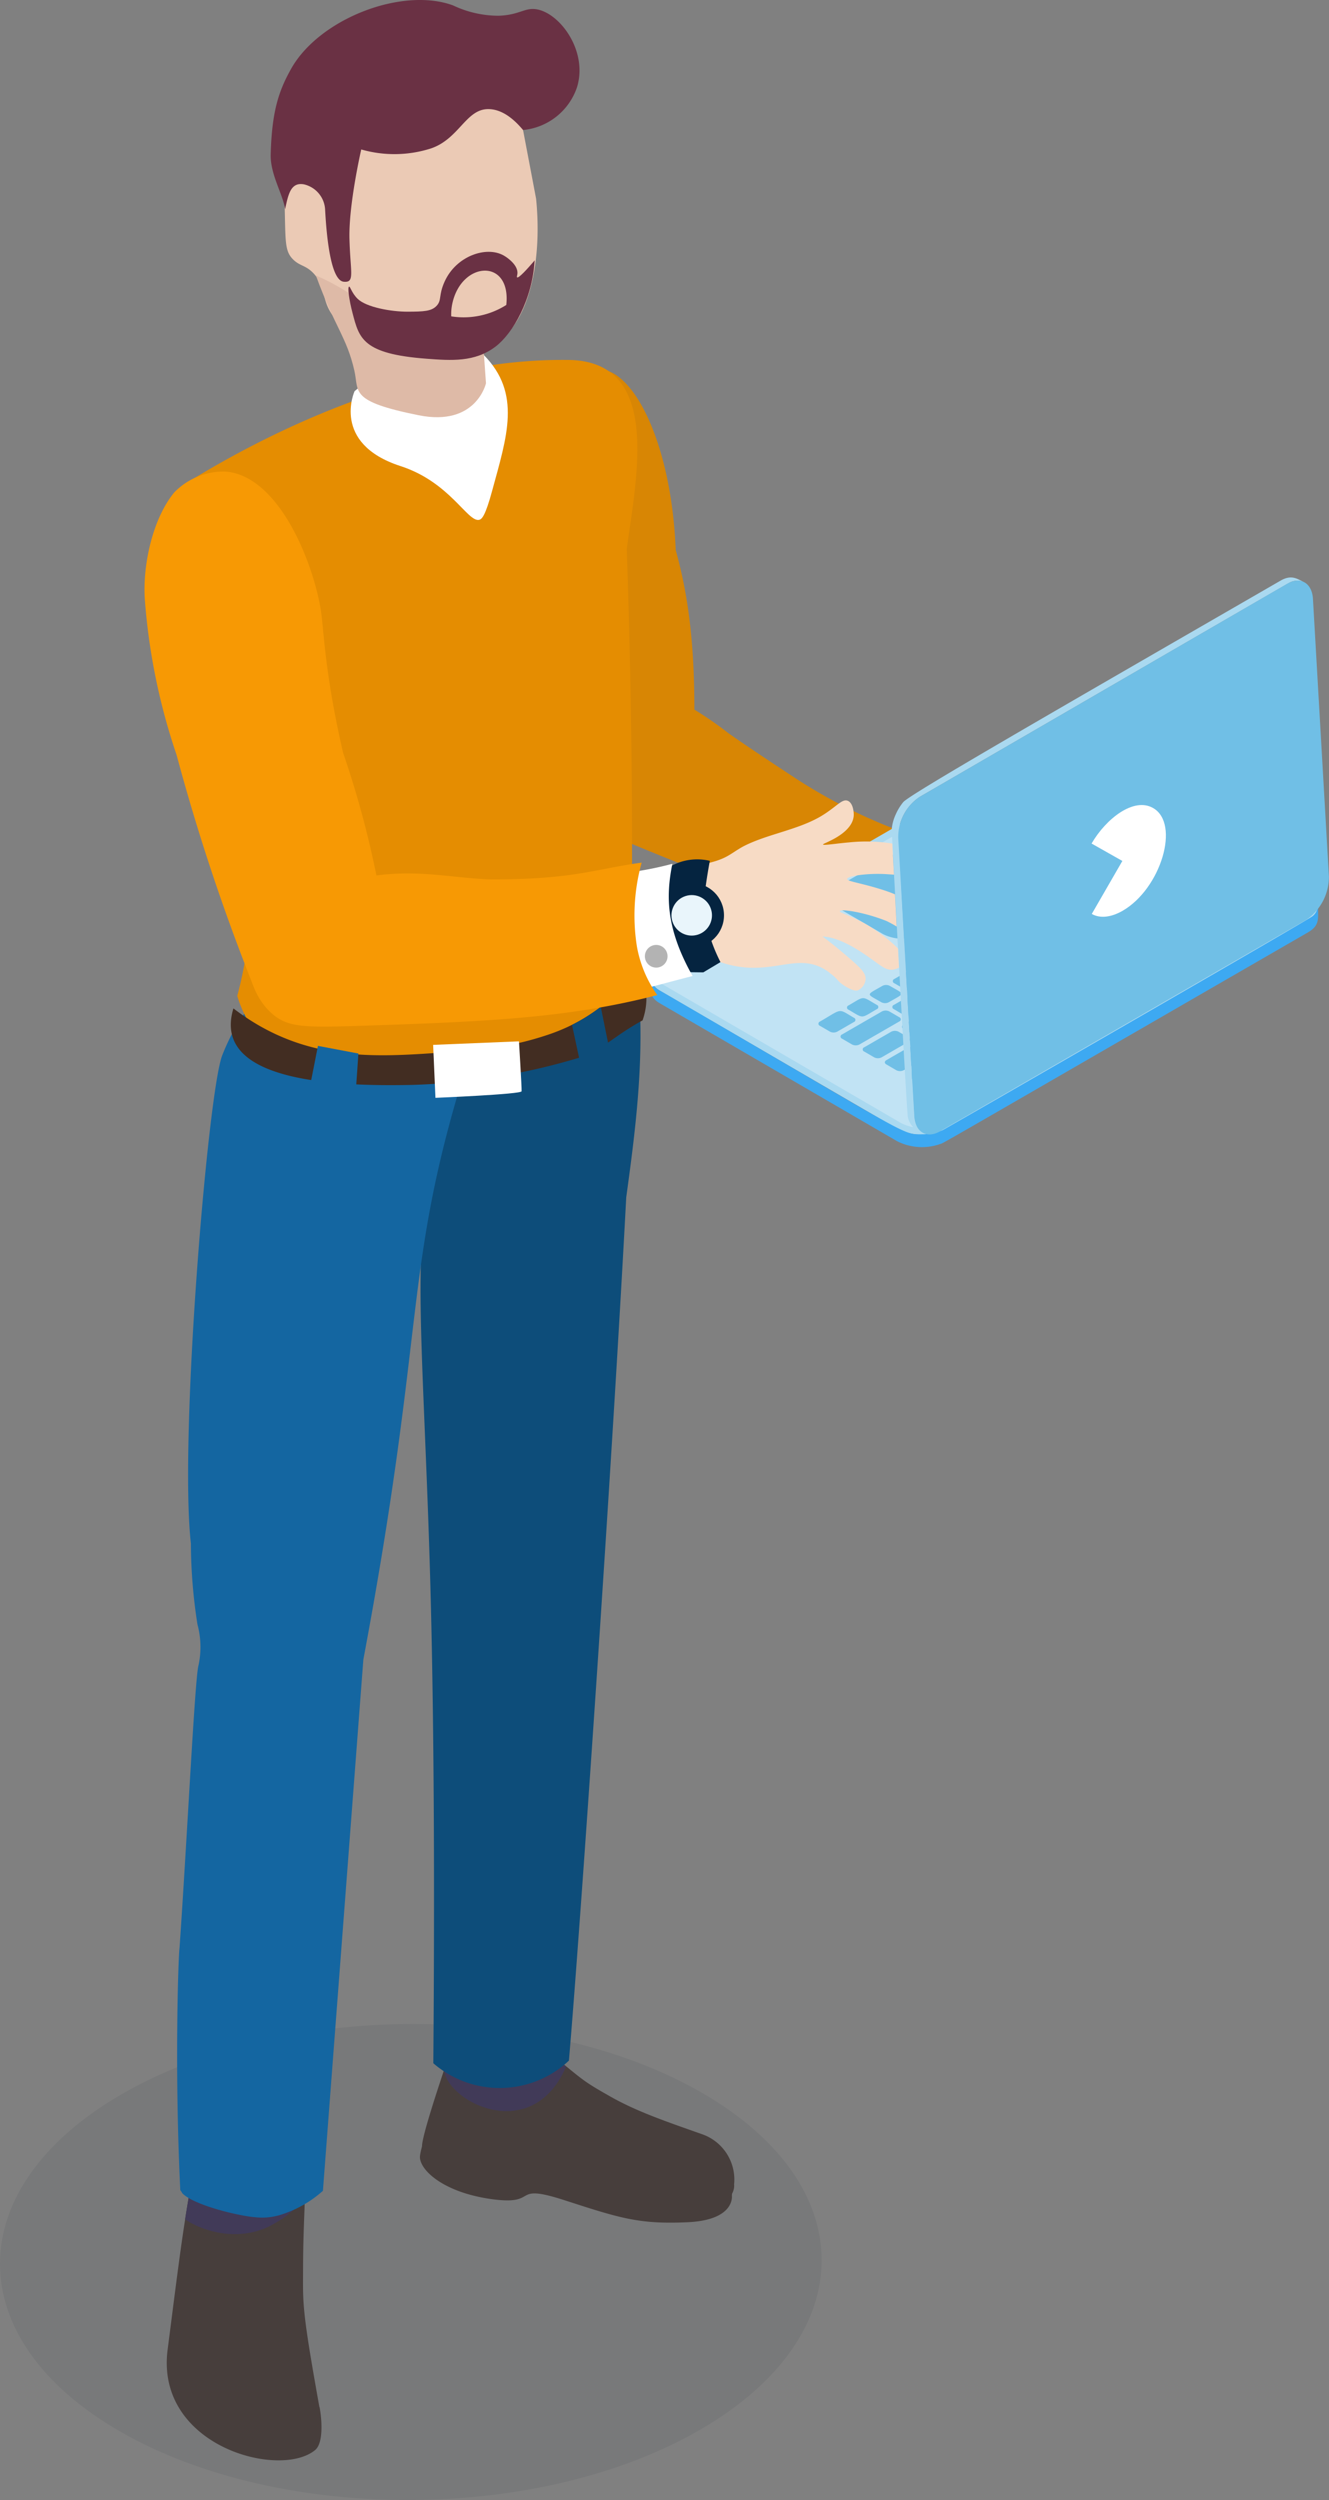 <svg xmlns="http://www.w3.org/2000/svg" xmlns:xlink="http://www.w3.org/1999/xlink" width="202.565" height="380.987" viewBox="0 0 202.565 380.987">
  <rect x="0" y="0" width="202.565" height="380.987" fill="#808080" stroke="none"/>
  <defs>
    <linearGradient id="linear-gradient" x1="-23.14" y1="70.482" x2="-23.714" y2="70.678" gradientUnits="objectBoundingBox">
      <stop offset="0" stop-color="#ed7d88"/>
      <stop offset="1" stop-color="#ffcfcd"/>
    </linearGradient>
  </defs>
  <g id="グループ_46570" data-name="グループ 46570" transform="translate(21.44 -0.266)">
    <g id="グループ_46593" data-name="グループ 46593" transform="translate(55.51 55.707)">
      <g id="グループ_46433" data-name="グループ 46433" transform="translate(55.355 69.624)">
        <path id="パス_140004" data-name="パス 140004" d="M2300.4-280.845c.594.086,1.1.158,1.523.2C2301.5-280.718,2301.008-280.778,2300.4-280.845Z" transform="translate(-2297.62 296.258)" fill="#ffcfcd"/>
        <path id="パス_140005" data-name="パス 140005" d="M2305.3-286.832l-.108-.78c-5.934,4.507-2.11,7.851-6.47,8.108-.487-3.106.91-5.875,1.642-8.708a3.912,3.912,0,0,1,.905-1.74l5.275,1.574c-.2,1.023-.921,4.718-1.567,7.949A14,14,0,0,1,2305.3-286.832Z" transform="translate(-2298.625 291.098)" fill="#ffcfcd"/>
        <g id="グループ_46432" data-name="グループ 46432" transform="translate(4.56)">
          <path id="パス_140006" data-name="パス 140006" d="M2329.565-268.667a5.1,5.1,0,0,1-2.4.067,23.694,23.694,0,0,1-4.4-.843,16.319,16.319,0,0,1-5.286-3.354,7.911,7.911,0,0,0,3.759,3.811c2.774,1.463,5.463,1.014,5.553,1.747.053.44-.9.96-1.631,1.233-2.5.937-4.944-.042-8.392-1.482a33.669,33.669,0,0,1-10.108-6.443c-3.177-.832-7.071-14.448-4.005-14.229,5.195.37,3.917-1.479,8.094-2.192,7.033-1.2,7,1.159,10.359,1.889,2.446.531,3.9-.061,4.334.779.487.9-.586,2.718-1.676,3.21-2.12,1.053-5.817-1.625-5.992-1.468-.172.288,5.077,4.335,10.17,5.368a24.8,24.8,0,0,0,4.422.481c1.941,0,2.981-.305,3.521.373a1.535,1.535,0,0,1,.151,1.573,4.4,4.4,0,0,1-3.185,1.145c-4.154,0-4.026.3-6.015.031a22.184,22.184,0,0,1-5.917-1.645c2.8,2.126,5.521,3.185,12.308,2.986.968-.028,2.4-.108,2.76.6a1.37,1.37,0,0,1-.154,1.162c-.548.894-1.849.984-3.484,1.072-3.57.191-5.356.288-5.783.224-4.057-.611-6.571-2.918-6.7-2.712-.114.18,1.5,2.069,4.152,3.116,3.945,1.556,7.591.226,7.9,1.241C2332.053-270.467,2331.259-269.144,2329.565-268.667Z" transform="translate(-2301.536 290.684)" fill="#ffcfcd"/>
          <g id="グループ_46431" data-name="グループ 46431" transform="translate(7.832 4.743)">
            <path id="パス_140007" data-name="パス 140007" d="M2313.147-280.633a4.9,4.9,0,0,0-1.836-2.016c2.621-.677,3.351-.763,4.659-1.7a4.927,4.927,0,0,1,2.112-.88c-2.032-1.228-3.213-2.3-3.141-2.422,0,0-4.227,3.677-7.3,3.8-.133.006-1.1.124-1.106.334-.012.259,1.458.229,2.823,1.023a6.285,6.285,0,0,1,2.44,7.463c-.073.215-.114.287-.058.207C2311.944-275.108,2314.2-278.442,2313.147-280.633Z" transform="translate(-2306.536 287.656)" fill="#f5a1a6"/>
          </g>
        </g>
        <path id="パス_140008" data-name="パス 140008" d="M2313.456-271.414c-.022.034-.08.045-.171.036l-.028.006c-1.476-.235-8.582-4.374-8.63-4.6a28.727,28.727,0,0,0-4.43-.685,8.414,8.414,0,0,1-1.507-3.692,2.944,2.944,0,0,0,2.008-.757c.632-.672.53-1.422.827-2.528a9.5,9.5,0,0,1,3.634-4.823l.108.78a14,14,0,0,0-.322,6.4c.6,3.232,1.9,3.995,3.78,5.553C2311.963-272.968,2313.573-271.558,2313.456-271.414Z" transform="translate(-2298.589 291.944)" fill="url(#linear-gradient)"/>
      </g>
      <path id="パス_140009" data-name="パス 140009" d="M2320.821-256.15c-.175,1.046.29,1.919.959,5.5.044.288.581,3.548.581,3.548-23.641-7.944-42.735-16.071-43.025-16.3-.815-1.076-.592-8.007-2.25-13.706-1.1-3.868-1.25-3.636-3.082-9.247-10.275-30.836-16.864-51.211-2.123-48.531a28.086,28.086,0,0,1,6.775.727c5.088,1.4,10.09,12.444,10.671,27.391,1.693,6.158,2.849,13.106,2.849,24.339a53.538,53.538,0,0,1,5.088,3.518s2.007,1.483,10.555,7.095a81.6,81.6,0,0,0,17.855,8.666A11.018,11.018,0,0,0,2320.821-256.15Z" transform="translate(-2263.289 335.129)" fill="#d88604"/>
    </g>
    <g id="グループ_46592" data-name="グループ 46592" transform="translate(-21.44 0.266)">
      <g id="グループ_46591" data-name="グループ 46591" transform="translate(0 0.001)">
        <g id="グループ_46589" data-name="グループ 46589" transform="translate(0 0)">
          <g id="グループ_46573" data-name="グループ 46573" transform="translate(0 308.444)">
            <path id="パス_140158" data-name="パス 140158" d="M1547.019,987.689c-24.48,14.258-24.529,37.221-.1,51.294s64.076,13.921,88.557-.337,24.517-37.221.087-51.294S1571.494,973.434,1547.019,987.689Z" transform="translate(-1528.628 -976.897)" fill="#212a3d" opacity="0.08"/>
          </g>
          <g id="グループ_46588" data-name="グループ 46588" transform="translate(9.149)">
            <g id="グループ_46574" data-name="グループ 46574" transform="translate(16.264 330.929)">
              <path id="パス_140159" data-name="パス 140159" d="M1596.93,1032.807c1.327-1.1,1-4.863.666-6.567l-.023,0c-2.724-15.177-2.5-15.663-2.485-21.306.025-10.156.9-13.126-.711-14.113-1.729-1.061-3.719,1.753-8.3,1.879a13.7,13.7,0,0,1-7.7-2.33c-1.6,8.358-2.346,14.832-3.94,27.184C1572.583,1032.247,1591.559,1037.273,1596.93,1032.807Z" transform="translate(-1574.306 -990.369)" fill="#473e3c"/>
              <path id="パス_140160" data-name="パス 140160" d="M1575.832,997.659c3.041,2.034,8.8,3.563,13.74.559a15.987,15.987,0,0,0,4.5-3.717c.028-2.165-.145-3.181-.965-3.682-1.729-1.061-3.719,1.753-8.3,1.879a13.7,13.7,0,0,1-7.7-2.33C1576.748,992.2,1576.3,994.656,1575.832,997.659Z" transform="translate(-1573.034 -990.369)" fill="#413a58"/>
            </g>
            <g id="グループ_46575" data-name="グループ 46575" transform="translate(54.856 307.902)">
              <path id="パス_140161" data-name="パス 140161" d="M1584.359,1002.9s.659-5.8-4.889-7.7c-9.948-3.406-14.7-4.907-23.038-12.208a18.322,18.322,0,0,1-9.777,3.692c-5.454.184-3.223-9.548-3.223-9.548s-6.714,17.849-6.621,19.932,3.8,5.414,11.087,6.375,2.585-2.57,11.055.179,11.362,3.65,18.651,3.321S1584.359,1002.9,1584.359,1002.9Z" transform="translate(-1536.81 -976.192)" fill="#473e3c"/>
              <path id="パス_140162" data-name="パス 140162" d="M1536.6,995.763c.1,2,3.842,5.336,11.067,6.34,7.405.915,2.664-2.6,11.124.167s11.416,3.625,18.632,3.266c7.354-.31,6.741-3.985,6.741-3.985a7.315,7.315,0,0,0-4.9-7.647c-5.548-1.966-10.1-3.493-14.288-5.922-4.166-2.352-4-2.518-8.8-6.354a18.343,18.343,0,0,1-9.7,3.775c-5.492.165-3.907-8.832-3.907-8.832C1541.815,978.632,1536.515,993.781,1536.6,995.763Z" transform="translate(-1536.277 -976.572)" fill="#473e3c"/>
              <path id="パス_140163" data-name="パス 140163" d="M1551.968,984.169c.751,5.029,13.507,11.284,18.611-.556-1.415-1.22-2.372-1.984-2.372-1.984a18.343,18.343,0,0,1-9.695,3.775c-5.493.165-3.907-8.832-3.907-8.832S1553.306,980.075,1551.968,984.169Z" transform="translate(-1548.303 -976.572)" fill="#413a58"/>
            </g>
            <g id="グループ_46579" data-name="グループ 46579" transform="translate(17.851 146.293)">
              <g id="グループ_46578" data-name="グループ 46578">
                <g id="グループ_46576" data-name="グループ 46576" transform="translate(34.531)">
                  <path id="パス_140164" data-name="パス 140164" d="M1546.393,916.158c1.859,6.1,1.354,6.447,1.347,13.484-.012,10.655.945,25.258,1.5,45.446.723,26.315.574,56.661.449,72.783a15.435,15.435,0,0,0,20.668-.4c1.69-19.672,6.5-89.341,8.735-131.556,1.275-9.248,2.4-18.15,2.131-27.4-.073-1.844-.22-5.848-1.075-7.764v-.013c-.174-.38-.479-.888-.89-.976-.013-.012-.013-.012-.04-.012-.7-.112-1.188.908-2.28,2.552a22.356,22.356,0,0,1-2.792,3.57.1.1,0,0,1-.052.052c-4.073,4.682-11.224,6.653-19.976,12.165v.013c-3.506,2.195-6.95,5.074-8.382,8.969C1544.571,910.265,1545.428,913,1546.393,916.158Z" transform="translate(-1545.173 -879.74)" fill="#0d4d7a"/>
                </g>
                <g id="グループ_46577" data-name="グループ 46577" transform="translate(0 7.442)">
                  <path id="パス_140165" data-name="パス 140165" d="M1561.463,1064.232c.387.452.1.32.571.711,1.652,1.36,5.86,2.513,7.964,2.944,3.472.749,4.927.594,6.539.167a17.553,17.553,0,0,0,6.667-3.725q3.082-40.481,6.162-80.96c9.813-52.3,5.891-59.135,15.85-90.975-5.414.008-30.8.174-31.962-5.014-.187-.806-.265-2.969-1.072-3.174-.317-.075-.831.447-1.831,1.989v.013a34.515,34.515,0,0,0-2.469,5.018c-2.165,5.2-6.624,58.5-4.8,74.456a80.59,80.59,0,0,0,1,12.342,13.192,13.192,0,0,1,.144,6.292c-.536,1.948-1.751,26.859-2.879,43.009C1561.155,1028.649,1560.576,1046.243,1561.463,1064.232Z" transform="translate(-1560.984 -884.199)" fill="#1466a1"/>
                </g>
              </g>
            </g>
            <g id="グループ_46580" data-name="グループ 46580" transform="translate(21.956 53.633)">
              <path id="パス_140166" data-name="パス 140166" d="M1548.926,879.234l.676,3.712a31.52,31.52,0,0,1,.412,3.867c1.484,13.342,4.131,21.581.5,35.052a19.128,19.128,0,0,0,3.026,5.983c5.3,2.562,15.169,5.7,23.988,5.848,12.452.25,17.75-2.208,24.948-5.439,3-1.347,5.264-2.655,7.113-5.2,3.046-4.189,1.278-12.5,1.06-13.484q.205-27.9-.768-55.8c1.554-11.409,5.317-28.878-9.2-28.823-21.339-.185-42.765,9.607-56.339,17.795C1533.118,849.517,1549.56,866.136,1548.926,879.234Z" transform="translate(-1545.456 -823.735)" fill="#e58d01"/>
              <path id="パス_140167" data-name="パス 140167" d="M1577.565,824.67c5.811,5.881,3.528,12.452,1.292,20.693-1.048,3.859-1.566,4.349-1.986,4.443-1.766.391-4.435-5.746-11.98-8.191-10.63-3.445-7.008-11.414-7.008-11.414C1563.355,825.488,1570.292,823.178,1577.565,824.67Z" transform="translate(-1534.945 -824.22)" fill="#fff"/>
            </g>
            <g id="グループ_46581" data-name="グループ 46581" transform="translate(26.029 148.712)">
              <path id="パス_140168" data-name="パス 140168" d="M1572.309,897.808a98.113,98.113,0,0,0,25.405-4.139c3.785-1.3,5.055-3.146,9.677-5.694a10.129,10.129,0,0,0,.581-3.867,6.37,6.37,0,0,0-1.347-2.919c-3.166,2.492-6.426,6.452-13.238,8.835-6.158,2.133-10.935,2.457-16.69,2.861-10.291.709-20.977,1.455-31.665-6.733C1541.641,897.351,1560.6,898.057,1572.309,897.808Z" transform="translate(-1544.632 -881.189)" fill="#422d22"/>
              <path id="パス_140169" data-name="パス 140169" d="M1569.116,887.169s.441,7.151.4,7.61-13.13,1-13.13,1l-.352-8.071Z" transform="translate(-1525.193 -877.189)" fill="#fff"/>
              <path id="パス_140170" data-name="パス 140170" d="M1578.356,888.748s-.371,5.533-.416,5.993-7.006-.774-7.006-.774l1.257-6.382Z" transform="translate(-1558.908 -876.91)" fill="#1466a1"/>
              <path id="パス_140171" data-name="パス 140171" d="M1547.9,886.77c1.225,5.684.985,4.57,1.267,5.895l4.626-1.238c-.522-2.525-.212-1.008-1.51-7.407A27.886,27.886,0,0,1,1547.9,886.77Z" transform="translate(-1495.892 -879.295)" fill="#0d4d7a"/>
            </g>
            <g id="グループ_46584" data-name="グループ 46584" transform="translate(32.108)">
              <path id="パス_140172" data-name="パス 140172" d="M1554.8,809.886c-.566,3.042.052,3.774.287,12.455.153,5.688-.01,7.153,1.267,8.445,1.1,1.115,2.056.866,3.321,2.348,1.432,1.676,1.185,3.134,2.011,4.964,1.056,2.34,3.028,3.426,5.735,4.918,5.951,3.281,13.225,3.536,16.287,2.707a13.307,13.307,0,0,0,5.883-4.272c2.979-3.617,4.711-10.98,3.829-19.886q-1.6-8.439-3.208-16.877c-.4-3.97-2.959-7.031-6.541-8.911-8.891-4.661-20.216-2-23.664,1.717-1.447,1.559-4.429,5.718-4.837,7.846C1554.942,806.528,1555.318,807.1,1554.8,809.886Z" transform="translate(-1552.964 -791.276)" fill="#ebcab5"/>
              <path id="パス_140173" data-name="パス 140173" d="M1584.674,826.225l.529,7.443s-1.482,6.636-10.251,4.874c-10.61-2.131-9.084-3.552-9.809-6.789-1.138-5.079-3.066-6.773-5.863-14.517,6.637,2.884,9.536,6.434,11.3,7.756C1572.835,826.677,1576.872,828.074,1584.674,826.225Z" transform="translate(-1552.386 -775.259)" fill="#debaa7"/>
              <path id="パス_140174" data-name="パス 140174" d="M1550.737,815.636c-.078,3.019,1.874,6.073,2.2,8.333.482-2.333.881-4.161,2.885-3.787a4.172,4.172,0,0,1,3.206,3.772c.167,3.164.714,10.862,2.842,11.065,1.748.167,1-1.357.87-6.618-.115-5.257,1.8-13.54,1.8-13.54a18.324,18.324,0,0,0,10.586-.144c4.291-1.437,5.334-5.925,8.675-6.005,2.292-.053,4.193,1.737,5.4,3.186a9.641,9.641,0,0,0,8.226-6.524c1.657-5.4-2.44-11.1-6.007-11.845-1.927-.4-2.679.854-5.968.955a16.254,16.254,0,0,1-6.92-1.576c-7.747-2.852-20.386,2.011-24.684,9.665C1552.007,805.869,1550.912,808.94,1550.737,815.636Z" transform="translate(-1550.735 -792.085)" fill="#6a3144"/>
              <g id="グループ_46583" data-name="グループ 46583" transform="translate(11.842 38.371)">
                <g id="グループ_46582" data-name="グループ 46582">
                  <path id="パス_140175" data-name="パス 140175" d="M1583.231,816.383c-1.143,1.339-2.443,2.765-2.68,2.587-.087-.065.033-.309.053-.6.082-1.2-1.36-2.318-2.11-2.739-2.644-1.482-7.233.08-8.992,3.989-.955,2.12-.407,2.787-1.193,3.66s-2.009.913-4.429.923c-2.5.01-6.312-.663-7.641-1.966-.916-.9-1.116-1.911-1.3-1.851-.267.085.031,2.123.526,4.01,1.01,3.862,1.519,6.237,11.271,6.975,3.755.284,7.367.556,10.531-1.848C1579.918,827.5,1582.876,822.355,1583.231,816.383Z" transform="translate(-1554.834 -815.076)" fill="#6a3144"/>
                </g>
                <path id="パス_140176" data-name="パス 140176" d="M1565.79,822.028c.779-7.131-6.779-6.726-8.21-.277a7.831,7.831,0,0,0-.18,2.014A12.16,12.16,0,0,0,1565.79,822.028Z" transform="translate(-1541.722 -813.924)" fill="#ebcab5"/>
              </g>
            </g>
          </g>
        </g>
      </g>
    </g>
    <g id="グループ_46594" data-name="グループ 46594" transform="translate(2.583 71.112)">
      <g id="グループ_46533" data-name="グループ 46533" transform="translate(75.044 17.156)">
        <g id="グループ_46529" data-name="グループ 46529" transform="translate(0 26.008)">
          <g id="グループ_46457" data-name="グループ 46457">
            <g id="グループ_46456" data-name="グループ 46456" transform="translate(0.04)">
              <path id="パス_140023" data-name="パス 140023" d="M2376.022-271.739l-.009.02a2.606,2.606,0,0,1-.7.971c-.492.45-55.61,32.238-55.961,32.411l0,0a8.332,8.332,0,0,1-7.31-.108c-.466-.269-1.123-.653-1.941-1.128h0c-4.682-2.723-29.571-17.191-34.191-19.879-1.815-1.051-2.107-2.748-.473-4.017l0,0c.324-.248,55.6-32.147,55.878-32.283a8.316,8.316,0,0,1,7.148.186c5.59,3.246,35.589,20.68,36.14,21C2375.693-273.935,2376.475-272.868,2376.022-271.739Z" transform="translate(-2274.361 296.465)" fill="#aad9f0"/>
              <path id="パス_140024" data-name="パス 140024" d="M2318.5-239.656c.4-.219,53.512-30.823,55.772-32.294.818-.782.406-1.518-.575-2.08-.589-.343-30.679-17.83-36.145-21a7.282,7.282,0,0,0-6.138-.161c-1.035.587-52.981,30.549-55.693,32.17l-.215.23h-.062c-.791.793-.351,1.5.606,2.055,4.8,2.79,31.234,18.159,36.133,21.009a6.619,6.619,0,0,0,3.218.757A6.909,6.909,0,0,0,2318.5-239.656Z" transform="translate(-2273.979 296.846)" fill="#c1e3f4"/>
            </g>
            <path id="パス_140025" data-name="パス 140025" d="M2274.347-270.4a2.785,2.785,0,0,0,1.474,2.195c38.6,22.428,36.895,21.92,39.921,21.92a8.052,8.052,0,0,0,3.219-.63c.3-.13,55.77-32.065,56.365-32.6a2.272,2.272,0,0,0,.833-1.651c0,2.024.313,3.047-1.56,4.128-58.945,34.031-55.289,31.974-56.077,32.253a8.372,8.372,0,0,1-6.52-.448l-36.176-21.023C2274.1-267.265,2274.35-268.457,2274.347-270.4Z" transform="translate(-2274.336 305.133)" fill="#3da9f2"/>
          </g>
          <g id="グループ_46528" data-name="グループ 46528" transform="translate(25.679 13.725)">
            <g id="グループ_46527" data-name="グループ 46527">
              <g id="グループ_46458" data-name="グループ 46458" transform="translate(13.496 34.688)">
                <path id="パス_140026" data-name="パス 140026" d="M2303.889-263.893a.343.343,0,0,0,0-.649l-1.521-.884a1.232,1.232,0,0,0-1.122,0l-1.673.965a.344.344,0,0,0,0,.65l1.521.884a1.229,1.229,0,0,0,1.12,0Z" transform="translate(-2299.343 265.56)" fill="#70bfe6"/>
              </g>
              <g id="グループ_46459" data-name="グループ 46459" transform="translate(16.94 32.7)">
                <path id="パス_140027" data-name="パス 140027" d="M2306.088-265.162a.343.343,0,0,0,0-.648l-1.521-.885a1.238,1.238,0,0,0-1.12,0l-1.675.966a.344.344,0,0,0,0,.65l1.521.884a1.238,1.238,0,0,0,1.12,0Z" transform="translate(-2301.542 266.829)" fill="#70bfe6"/>
              </g>
              <g id="グループ_46460" data-name="グループ 46460" transform="translate(10.122 31.816)">
                <path id="パス_140028" data-name="パス 140028" d="M2303.314-265.726a.344.344,0,0,0,0-.65l-1.521-.884a1.238,1.238,0,0,0-1.12,0l-3.252,1.878c-.312.18-.314.47-.005.649l1.521.884a1.231,1.231,0,0,0,1.122,0Z" transform="translate(-2297.189 267.393)" fill="#70bfe6"/>
              </g>
              <g id="グループ_46461" data-name="グループ 46461" transform="translate(6.749 29.358)">
                <path id="パス_140029" data-name="パス 140029" d="M2302.021-267.295a.344.344,0,0,0,0-.65l-1.521-.884a1.237,1.237,0,0,0-1.12,0l-4.114,2.375a.343.343,0,0,0,0,.649l1.521.885a1.241,1.241,0,0,0,1.122,0Z" transform="translate(-2295.036 268.963)" fill="#70bfe6"/>
              </g>
              <g id="グループ_46462" data-name="グループ 46462" transform="translate(20.385 30.711)">
                <path id="パス_140030" data-name="パス 140030" d="M2308.286-266.432a.343.343,0,0,0,0-.649l-1.521-.884a1.233,1.233,0,0,0-1.12,0l-1.675.967a.343.343,0,0,0,0,.649l1.521.884a1.225,1.225,0,0,0,1.119,0Z" transform="translate(-2303.741 268.099)" fill="#70bfe6"/>
              </g>
              <g id="グループ_46463" data-name="グループ 46463" transform="translate(15.241 29.717)">
                <path id="パス_140031" data-name="パス 140031" d="M2305-267.066a.343.343,0,0,0,0-.649l-1.521-.885a1.238,1.238,0,0,0-1.12,0l-1.675.967a.342.342,0,0,0,0,.648C2303.083-265.592,2302.475-265.608,2305-267.066Z" transform="translate(-2300.457 268.733)" fill="#70bfe6"/>
              </g>
              <g id="グループ_46464" data-name="グループ 46464" transform="translate(12.727 27.305)">
                <path id="パス_140032" data-name="パス 140032" d="M2303.4-268.6a.344.344,0,0,0,.005-.65c-2.394-1.389-1.788-1.375-4.316.085a.343.343,0,0,0,0,.649C2301.478-267.122,2300.871-267.137,2303.4-268.6Z" transform="translate(-2298.852 270.273)" fill="#70bfe6"/>
              </g>
              <g id="グループ_46465" data-name="グループ 46465" transform="translate(3.374 26.265)">
                <path id="パス_140033" data-name="パス 140033" d="M2301.829-269.27a.343.343,0,0,0,0-.649l-1.521-.884a1.233,1.233,0,0,0-1.12,0l-6.075,3.507a.343.343,0,0,0,0,.65l1.519.884a1.241,1.241,0,0,0,1.122,0Z" transform="translate(-2292.882 270.937)" fill="#70bfe6"/>
              </g>
              <g id="グループ_46466" data-name="グループ 46466" transform="translate(0 26.344)">
                <path id="パス_140034" data-name="パス 140034" d="M2296.134-269.216a.343.343,0,0,0,0-.65c-2.494-1.449-1.674-1.441-5.176.581a.343.343,0,0,0,0,.648l1.519.884a1.232,1.232,0,0,0,1.122,0Z" transform="translate(-2290.728 270.887)" fill="#70bfe6"/>
              </g>
              <g id="グループ_46467" data-name="グループ 46467" transform="translate(23.828 28.723)">
                <path id="パス_140035" data-name="パス 140035" d="M2310.484-267.7c.312-.18.313-.47,0-.649l-1.521-.884a1.229,1.229,0,0,0-1.12,0l-1.675.967a.343.343,0,0,0,0,.649l1.521.883a1.233,1.233,0,0,0,1.12,0Z" transform="translate(-2305.939 269.368)" fill="#70bfe6"/>
              </g>
              <g id="グループ_46468" data-name="グループ 46468" transform="translate(18.685 27.719)">
                <path id="パス_140036" data-name="パス 140036" d="M2307.2-268.333a.343.343,0,0,0,0-.649c-2.4-1.391-1.789-1.377-4.318.083a.343.343,0,0,0,0,.649l1.521.884a1.233,1.233,0,0,0,1.12,0Z" transform="translate(-2302.655 270.009)" fill="#70bfe6"/>
              </g>
              <g id="グループ_46469" data-name="グループ 46469" transform="translate(16.172 25.326)">
                <path id="パス_140037" data-name="パス 140037" d="M2305.6-269.869a.344.344,0,0,0,0-.65l-1.521-.883a1.237,1.237,0,0,0-1.12,0l-1.673.966c-.312.18-.313.47,0,.649C2303.676-268.395,2303.069-268.41,2305.6-269.869Z" transform="translate(-2301.051 271.536)" fill="#70bfe6"/>
              </g>
              <g id="グループ_46470" data-name="グループ 46470" transform="translate(11.267 24.304)">
                <path id="パス_140038" data-name="パス 140038" d="M2302.466-270.522a.343.343,0,0,0,0-.649l-1.521-.884a1.228,1.228,0,0,0-1.12,0l-1.675.967a.343.343,0,0,0,0,.649C2300.544-269.048,2299.938-269.062,2302.466-270.522Z" transform="translate(-2297.92 272.189)" fill="#70bfe6"/>
              </g>
              <g id="グループ_46471" data-name="グループ 46471" transform="translate(27.273 26.734)">
                <path id="パス_140039" data-name="パス 140039" d="M2312.682-268.97a.344.344,0,0,0,0-.65l-1.521-.883a1.242,1.242,0,0,0-1.122,0l-1.673.967a.344.344,0,0,0,0,.65l1.52.883a1.241,1.241,0,0,0,1.122,0Z" transform="translate(-2308.138 270.637)" fill="#70bfe6"/>
              </g>
              <g id="グループ_46472" data-name="グループ 46472" transform="translate(22.129 25.73)">
                <path id="パス_140040" data-name="パス 140040" d="M2309.4-269.6a.342.342,0,0,0,0-.649c-2.394-1.393-1.787-1.377-4.316.081a.344.344,0,0,0,0,.65l1.521.883a1.228,1.228,0,0,0,1.12,0Z" transform="translate(-2304.854 271.279)" fill="#70bfe6"/>
              </g>
              <g id="グループ_46473" data-name="グループ 46473" transform="translate(19.616 23.338)">
                <path id="パス_140041" data-name="パス 140041" d="M2307.8-271.14a.343.343,0,0,0,0-.648l-1.52-.884a1.239,1.239,0,0,0-1.12,0l-1.675.967a.343.343,0,0,0,0,.649l1.52.883a1.241,1.241,0,0,0,1.122,0Z" transform="translate(-2303.25 272.805)" fill="#70bfe6"/>
              </g>
              <g id="グループ_46474" data-name="グループ 46474" transform="translate(14.711 22.315)">
                <path id="パス_140042" data-name="パス 140042" d="M2304.664-271.791a.343.343,0,0,0,0-.65l-1.521-.884a1.233,1.233,0,0,0-1.12,0l-1.673.967a.343.343,0,0,0,0,.649l1.521.884a1.232,1.232,0,0,0,1.12,0Z" transform="translate(-2300.118 273.458)" fill="#70bfe6"/>
              </g>
              <g id="グループ_46475" data-name="グループ 46475" transform="translate(11.336 20.354)">
                <path id="パス_140043" data-name="パス 140043" d="M2302.51-273.043a.342.342,0,0,0,0-.649l-1.519-.884a1.232,1.232,0,0,0-1.122,0l-1.674.967a.343.343,0,0,0,0,.649l1.521.884a1.232,1.232,0,0,0,1.122,0Z" transform="translate(-2297.964 274.71)" fill="#70bfe6"/>
              </g>
              <g id="グループ_46476" data-name="グループ 46476" transform="translate(30.717 24.746)">
                <path id="パス_140044" data-name="パス 140044" d="M2313.366-271.773a1.242,1.242,0,0,0-1.122,0l-1.673.967a.342.342,0,0,0-.005.649l1.521.885a1.232,1.232,0,0,0,1.12,0C2315.756-270.745,2315.712-270.408,2313.366-271.773Z" transform="translate(-2310.336 271.906)" fill="#70bfe6"/>
              </g>
              <g id="グループ_46477" data-name="グループ 46477" transform="translate(25.573 23.741)">
                <path id="パス_140045" data-name="パス 140045" d="M2311.6-270.87a.344.344,0,0,0,0-.65c-2.4-1.391-1.788-1.377-4.316.083a.344.344,0,0,0,0,.65C2309.677-269.4,2309.071-269.41,2311.6-270.87Z" transform="translate(-2307.053 272.548)" fill="#70bfe6"/>
              </g>
              <g id="グループ_46478" data-name="グループ 46478" transform="translate(23.06 21.349)">
                <path id="パス_140046" data-name="パス 140046" d="M2309.994-272.408a.343.343,0,0,0,0-.649l-1.521-.885a1.235,1.235,0,0,0-1.119,0l-1.675.968a.343.343,0,0,0,0,.649C2308.073-270.934,2307.467-270.948,2309.994-272.408Z" transform="translate(-2305.448 274.076)" fill="#70bfe6"/>
              </g>
              <g id="グループ_46479" data-name="グループ 46479" transform="translate(18.155 20.327)">
                <path id="パス_140047" data-name="パス 140047" d="M2305.345-274.594a1.238,1.238,0,0,0-1.12,0l-1.674.967a.343.343,0,0,0-.005.649l1.521.885a1.24,1.24,0,0,0,1.121,0C2307.75-273.572,2307.7-273.228,2305.345-274.594Z" transform="translate(-2302.317 274.728)" fill="#70bfe6"/>
              </g>
              <g id="グループ_46480" data-name="グループ 46480" transform="translate(34.149 22.757)">
                <path id="パス_140048" data-name="パス 140048" d="M2317.084-271.509a.343.343,0,0,0,0-.649l-1.521-.885a1.238,1.238,0,0,0-1.12,0c-2.561,1.479-2.508,1.134-.156,2.5a1.234,1.234,0,0,0,1.118,0Z" transform="translate(-2312.527 273.177)" fill="#70bfe6"/>
              </g>
              <g id="グループ_46481" data-name="グループ 46481" transform="translate(29.017 21.763)">
                <path id="パス_140049" data-name="パス 140049" d="M2313.8-272.142a.344.344,0,0,0,0-.65l-1.521-.883a1.231,1.231,0,0,0-1.122,0l-1.673.967a.342.342,0,0,0,0,.649l1.521.884a1.231,1.231,0,0,0,1.122,0Z" transform="translate(-2309.251 273.811)" fill="#70bfe6"/>
              </g>
              <g id="グループ_46482" data-name="グループ 46482" transform="translate(26.491 19.361)">
                <path id="パス_140050" data-name="パス 140050" d="M2312.2-273.677a.344.344,0,0,0,0-.65l-1.521-.884a1.239,1.239,0,0,0-1.12,0c-2.561,1.479-2.508,1.134-.158,2.5a1.241,1.241,0,0,0,1.122,0Z" transform="translate(-2307.639 275.345)" fill="#70bfe6"/>
              </g>
              <g id="グループ_46483" data-name="グループ 46483" transform="translate(21.598 18.339)">
                <path id="パス_140051" data-name="パス 140051" d="M2309.061-274.33a.343.343,0,0,0,0-.648l-1.521-.885a1.238,1.238,0,0,0-1.12,0l-1.675.967a.342.342,0,0,0,0,.649l1.521.884a1.231,1.231,0,0,0,1.122,0Z" transform="translate(-2304.515 275.997)" fill="#70bfe6"/>
              </g>
              <g id="グループ_46484" data-name="グループ 46484" transform="translate(37.605 20.759)">
                <path id="パス_140052" data-name="パス 140052" d="M2319.279-272.776a.342.342,0,0,0,0-.647c-2.394-1.393-1.787-1.377-4.315.081a.344.344,0,0,0,0,.65l1.52.884a1.237,1.237,0,0,0,1.12,0Z" transform="translate(-2314.733 274.452)" fill="#70bfe6"/>
              </g>
              <g id="グループ_46485" data-name="グループ 46485" transform="translate(32.461 19.774)">
                <path id="パス_140053" data-name="パス 140053" d="M2316-273.413a.343.343,0,0,0,0-.649l-1.521-.884a1.233,1.233,0,0,0-1.12,0l-1.674.968a.343.343,0,0,0,0,.649l1.521.884a1.233,1.233,0,0,0,1.12,0Z" transform="translate(-2311.45 275.08)" fill="#70bfe6"/>
              </g>
              <g id="グループ_46486" data-name="グループ 46486" transform="translate(29.935 17.372)">
                <path id="パス_140054" data-name="パス 140054" d="M2314.4-274.947a.343.343,0,0,0,0-.649l-1.52-.884a1.236,1.236,0,0,0-1.122,0c-2.56,1.479-2.509,1.133-.157,2.5a1.231,1.231,0,0,0,1.122,0Z" transform="translate(-2309.837 276.614)" fill="#70bfe6"/>
              </g>
              <g id="グループ_46487" data-name="グループ 46487" transform="translate(25.03 16.35)">
                <path id="パス_140055" data-name="パス 140055" d="M2311.265-275.6a.343.343,0,0,0,0-.649l-1.521-.885a1.238,1.238,0,0,0-1.12,0c-2.561,1.48-2.507,1.134-.156,2.5a1.238,1.238,0,0,0,1.12,0Z" transform="translate(-2306.706 277.267)" fill="#70bfe6"/>
              </g>
              <g id="グループ_46488" data-name="グループ 46488" transform="translate(41.05 18.771)">
                <path id="パス_140056" data-name="パス 140056" d="M2321.478-274.045a.343.343,0,0,0,0-.649c-2.4-1.391-1.787-1.377-4.316.083a.343.343,0,0,0,0,.649l1.521.883a1.228,1.228,0,0,0,1.12,0Z" transform="translate(-2316.932 275.721)" fill="#70bfe6"/>
              </g>
              <g id="グループ_46489" data-name="グループ 46489" transform="translate(35.893 17.786)">
                <path id="パス_140057" data-name="パス 140057" d="M2318.2-274.682a.344.344,0,0,0,0-.65l-1.521-.884a1.238,1.238,0,0,0-1.12,0c-2.561,1.479-2.506,1.133-.156,2.5a1.24,1.24,0,0,0,1.121,0Z" transform="translate(-2313.64 276.35)" fill="#70bfe6"/>
              </g>
              <g id="グループ_46490" data-name="グループ 46490" transform="translate(33.392 15.384)">
                <path id="パス_140058" data-name="パス 140058" d="M2316.59-276.216a.344.344,0,0,0,0-.65l-1.521-.883a1.234,1.234,0,0,0-1.12,0l-1.673.965a.343.343,0,0,0,0,.65l1.52.884a1.236,1.236,0,0,0,1.122,0Z" transform="translate(-2312.044 277.883)" fill="#70bfe6"/>
              </g>
              <g id="グループ_46491" data-name="グループ 46491" transform="translate(28.487 14.362)">
                <path id="パス_140059" data-name="パス 140059" d="M2311.94-278.4a1.234,1.234,0,0,0-1.118,0l-1.675.967a.343.343,0,0,0,0,.649l1.52.883a1.232,1.232,0,0,0,1.12,0C2314.346-277.382,2314.291-277.036,2311.94-278.4Z" transform="translate(-2308.913 278.536)" fill="#70bfe6"/>
              </g>
              <g id="グループ_46492" data-name="グループ 46492" transform="translate(44.494 16.782)">
                <path id="パス_140060" data-name="パス 140060" d="M2323.675-275.313c.31-.18.313-.47,0-.649-2.395-1.393-1.789-1.377-4.315.081a.344.344,0,0,0,0,.65l1.521.884a1.233,1.233,0,0,0,1.12,0Z" transform="translate(-2319.131 276.991)" fill="#70bfe6"/>
              </g>
              <g id="グループ_46493" data-name="グループ 46493" transform="translate(39.35 15.788)">
                <path id="パス_140061" data-name="パス 140061" d="M2320.393-275.947a.344.344,0,0,0,0-.65c-2.4-1.391-1.787-1.377-4.315.083a.343.343,0,0,0,0,.648l1.52.885a1.24,1.24,0,0,0,1.121,0Z" transform="translate(-2315.847 277.625)" fill="#70bfe6"/>
              </g>
              <g id="グループ_46494" data-name="グループ 46494" transform="translate(36.837 13.385)">
                <path id="パス_140062" data-name="パス 140062" d="M2318.787-277.481a.344.344,0,0,0,0-.65c-2.394-1.391-1.788-1.375-4.314.083a.343.343,0,0,0,0,.649l1.521.884a1.231,1.231,0,0,0,1.121,0Z" transform="translate(-2314.243 279.159)" fill="#70bfe6"/>
              </g>
              <g id="グループ_46495" data-name="グループ 46495" transform="translate(31.931 12.364)">
                <path id="パス_140063" data-name="パス 140063" d="M2315.657-278.135a.343.343,0,0,0,0-.649c-2.394-1.391-1.787-1.377-4.314.083a.343.343,0,0,0,0,.649l1.519.884a1.232,1.232,0,0,0,1.122,0Z" transform="translate(-2311.112 279.811)" fill="#70bfe6"/>
              </g>
              <g id="グループ_46496" data-name="グループ 46496" transform="translate(47.937 14.804)">
                <path id="パス_140064" data-name="パス 140064" d="M2325.874-276.586a.343.343,0,0,0,0-.65l-1.52-.884a1.24,1.24,0,0,0-1.121,0l-1.675.967a.344.344,0,0,0,0,.65l1.521.883a1.238,1.238,0,0,0,1.12,0Z" transform="translate(-2321.329 278.254)" fill="#70bfe6"/>
              </g>
              <g id="グループ_46497" data-name="グループ 46497" transform="translate(42.795 13.799)">
                <path id="パス_140065" data-name="パス 140065" d="M2322.591-277.217a.343.343,0,0,0,0-.649c-2.4-1.393-1.789-1.377-4.316.081a.344.344,0,0,0-.005.65l1.521.884a1.24,1.24,0,0,0,1.121,0Z" transform="translate(-2318.046 278.895)" fill="#70bfe6"/>
              </g>
              <g id="グループ_46498" data-name="グループ 46498" transform="translate(40.28 11.397)">
                <path id="パス_140066" data-name="パス 140066" d="M2320.987-278.752a.343.343,0,0,0,0-.649c-2.394-1.391-1.788-1.377-4.316.083a.343.343,0,0,0,0,.649l1.521.884a1.232,1.232,0,0,0,1.12,0Z" transform="translate(-2316.441 280.428)" fill="#70bfe6"/>
              </g>
              <g id="グループ_46499" data-name="グループ 46499" transform="translate(35.375 10.385)">
                <path id="パス_140067" data-name="パス 140067" d="M2316.338-280.941a1.232,1.232,0,0,0-1.12,0l-1.675.965a.344.344,0,0,0,0,.65l1.521.884a1.237,1.237,0,0,0,1.122,0C2318.743-279.919,2318.689-279.575,2316.338-280.941Z" transform="translate(-2313.31 281.074)" fill="#70bfe6"/>
              </g>
              <g id="グループ_46500" data-name="グループ 46500" transform="translate(1.885 0.113)">
                <path id="パス_140068" data-name="パス 140068" d="M2322.534-280.888a.343.343,0,0,0,0-.648l-1.521-.884a1.232,1.232,0,0,0-1.12,0l-19.47,11.241a.343.343,0,0,0,0,.649l1.52.884a1.241,1.241,0,0,0,1.122,0Z" transform="translate(-2287.251 290.507)" fill="#70bfe6"/>
                <path id="パス_140069" data-name="パス 140069" d="M2292.216-279.635h0c-.58.865-.276,1.886.929,2.588l6.741,3.915a6.516,6.516,0,0,0,5.916,0l11.165-6.446c1.216-.7,1.537-1.731.949-2.6v0a2.666,2.666,0,0,0-.749-.711c-.15-.1.426.24-6.919-4.029a6.521,6.521,0,0,0-5.919,0l-11.166,6.445A2.859,2.859,0,0,0,2292.216-279.635Z" transform="translate(-2291.931 287.631)" fill="#70bfe6"/>
              </g>
              <g id="グループ_46501" data-name="グループ 46501" transform="translate(46.238 11.821)">
                <path id="パス_140070" data-name="パス 140070" d="M2324.79-278.49a.344.344,0,0,0,0-.65l-1.52-.883a1.241,1.241,0,0,0-1.122,0l-1.675.967a.344.344,0,0,0,0,.65l1.521.884a1.24,1.24,0,0,0,1.121,0Z" transform="translate(-2320.244 280.158)" fill="#70bfe6"/>
              </g>
              <g id="グループ_46502" data-name="グループ 46502" transform="translate(43.725 9.418)">
                <path id="パス_140071" data-name="パス 140071" d="M2323.186-280.024a.343.343,0,0,0,0-.648l-1.521-.885a1.238,1.238,0,0,0-1.12,0l-1.674.968a.341.341,0,0,0,0,.647C2321.264-278.55,2320.657-278.566,2323.186-280.024Z" transform="translate(-2318.64 281.691)" fill="#70bfe6"/>
              </g>
              <g id="グループ_46503" data-name="グループ 46503" transform="translate(38.819 8.386)">
                <path id="パス_140072" data-name="パス 140072" d="M2320.054-280.672a.343.343,0,0,0,0-.65c-2.394-1.391-1.786-1.377-4.314.083-.312.18-.313.47,0,.649l1.521.884a1.231,1.231,0,0,0,1.122,0Z" transform="translate(-2315.508 282.35)" fill="#70bfe6"/>
              </g>
              <g id="グループ_46504" data-name="グループ 46504" transform="translate(36.114 6.048)">
                <path id="パス_140073" data-name="パス 140073" d="M2318.328-282.175a.343.343,0,0,0,0-.648l-1.521-.885a1.238,1.238,0,0,0-1.12,0l-1.675.966a.343.343,0,0,0,0,.65l1.521.883a1.233,1.233,0,0,0,1.12,0Z" transform="translate(-2313.781 283.843)" fill="#70bfe6"/>
              </g>
              <g id="グループ_46505" data-name="グループ 46505" transform="translate(49.669 9.832)">
                <path id="パス_140074" data-name="パス 140074" d="M2325.476-281.292a1.236,1.236,0,0,0-1.122,0c-2.561,1.479-2.506,1.133-.156,2.5a1.235,1.235,0,0,0,1.121,0C2327.88-280.271,2327.826-279.926,2325.476-281.292Z" transform="translate(-2322.435 281.427)" fill="#70bfe6"/>
              </g>
              <g id="グループ_46506" data-name="グループ 46506" transform="translate(51.378 10.88)">
                <path id="パス_140075" data-name="パス 140075" d="M2331.578-279.091a.344.344,0,0,0,0-.65l-1.521-.884a1.241,1.241,0,0,0-1.122,0l-5.182,3.009a.343.343,0,0,0,0,.649l1.52.884a1.228,1.228,0,0,0,1.12,0Z" transform="translate(-2323.526 280.758)" fill="#70bfe6"/>
              </g>
              <g id="グループ_46514" data-name="グループ 46514" transform="translate(19.903 12.582)">
                <g id="グループ_46507" data-name="グループ 46507" transform="translate(43.401)">
                  <path id="パス_140076" data-name="パス 140076" d="M2333.56-279.172a.1.1,0,0,0,0-.2c-.249-.144-.559-.4-.794-.265l-1.559.9c-.094.055-.094.143,0,.2.25.146.56.4.794.266Z" transform="translate(-2331.138 279.672)" fill="#70bfe6"/>
                </g>
                <g id="グループ_46508" data-name="グループ 46508" transform="translate(40.301 1.794)">
                  <path id="パス_140077" data-name="パス 140077" d="M2331.581-278.027a.1.1,0,0,0,0-.194c-.249-.146-.559-.4-.794-.266l-1.558.905a.1.1,0,0,0,0,.194c.251.146.56.4.794.266Z" transform="translate(-2329.159 278.527)" fill="#70bfe6"/>
                </g>
                <g id="グループ_46509" data-name="グループ 46509" transform="translate(37.2 3.589)">
                  <path id="パス_140078" data-name="パス 140078" d="M2329.6-276.882a.1.1,0,0,0,0-.2c-.249-.144-.559-.4-.794-.265l-1.559.9a.1.1,0,0,0,0,.2c.25.144.559.4.794.265Z" transform="translate(-2327.18 277.381)" fill="#70bfe6"/>
                </g>
                <g id="グループ_46510" data-name="グループ 46510" transform="translate(9.3 19.737)">
                  <path id="パス_140079" data-name="パス 140079" d="M2311.792-266.573a.1.1,0,0,0,0-.194c-.249-.146-.559-.4-.8-.266l-1.558.905a.1.1,0,0,0,0,.194c.249.146.558.4.794.266Z" transform="translate(-2309.37 267.073)" fill="#70bfe6"/>
                </g>
                <g id="グループ_46511" data-name="グループ 46511" transform="translate(6.2 21.53)">
                  <path id="パス_140080" data-name="パス 140080" d="M2309.813-265.427c.093-.055.094-.143,0-.2-.249-.144-.559-.4-.8-.266l-1.557.905a.1.1,0,0,0,0,.2c.249.144.558.4.794.265Z" transform="translate(-2307.391 265.928)" fill="#70bfe6"/>
                </g>
                <g id="グループ_46512" data-name="グループ 46512" transform="translate(3.1 23.326)">
                  <path id="パス_140081" data-name="パス 140081" d="M2307.834-264.283a.1.1,0,0,0,0-.2c-.249-.144-.559-.4-.8-.265l-1.557.9c-.094.055-.094.143,0,.2.249.146.559.4.794.266Z" transform="translate(-2305.412 264.782)" fill="#70bfe6"/>
                </g>
                <g id="グループ_46513" data-name="グループ 46513" transform="translate(0 25.119)">
                  <path id="パス_140082" data-name="パス 140082" d="M2305.855-263.137a.1.1,0,0,0,0-.194c-.249-.146-.559-.4-.794-.266l-1.558.905a.1.1,0,0,0,0,.194c.249.146.559.4.794.266Z" transform="translate(-2303.433 263.637)" fill="#70bfe6"/>
                </g>
              </g>
              <g id="グループ_46515" data-name="グループ 46515" transform="translate(47.169 7.42)">
                <path id="パス_140083" data-name="パス 140083" d="M2325.384-281.289a.343.343,0,0,0,0-.65c-2.393-1.391-1.787-1.377-4.314.083-.311.18-.313.47,0,.649C2323.461-279.815,2322.855-279.831,2325.384-281.289Z" transform="translate(-2320.838 282.967)" fill="#70bfe6"/>
              </g>
              <g id="グループ_46516" data-name="グループ 46516" transform="translate(42.263 6.398)">
                <path id="パス_140084" data-name="パス 140084" d="M2322.253-281.943a.342.342,0,0,0,0-.649c-2.394-1.391-1.786-1.377-4.314.083a.343.343,0,0,0,0,.649l1.52.884a1.231,1.231,0,0,0,1.122,0Z" transform="translate(-2317.707 283.619)" fill="#70bfe6"/>
              </g>
              <g id="グループ_46517" data-name="グループ 46517" transform="translate(39.606 4.032)">
                <path id="パス_140085" data-name="パス 140085" d="M2320.557-283.462a.343.343,0,0,0,0-.648l-1.521-.884a1.236,1.236,0,0,0-1.122,0l-1.673.967a.344.344,0,0,0,0,.65C2318.635-281.988,2318.029-282,2320.557-283.462Z" transform="translate(-2316.011 285.129)" fill="#70bfe6"/>
              </g>
              <g id="グループ_46518" data-name="グループ 46518" transform="translate(58.341 7.886)">
                <path id="パス_140086" data-name="パス 140086" d="M2334.095-281a.343.343,0,0,0,.005-.649l-1.521-.884a1.241,1.241,0,0,0-1.122,0l-3.254,1.878a.343.343,0,0,0,0,.649l1.521.883a1.224,1.224,0,0,0,1.118,0Z" transform="translate(-2327.97 282.669)" fill="#70bfe6"/>
              </g>
              <g id="グループ_46519" data-name="グループ 46519" transform="translate(53.126 7.834)">
                <path id="パス_140087" data-name="パス 140087" d="M2329.187-281.025a.343.343,0,0,0,0-.649c-2.395-1.393-1.787-1.377-4.315.081a.344.344,0,0,0,0,.65C2327.266-279.551,2326.66-279.565,2329.187-281.025Z" transform="translate(-2324.641 282.703)" fill="#70bfe6"/>
              </g>
              <g id="グループ_46520" data-name="グループ 46520" transform="translate(56.57 5.845)">
                <path id="パス_140088" data-name="パス 140088" d="M2331.385-282.294a.343.343,0,0,0,0-.65c-2.4-1.391-1.789-1.377-4.316.083a.344.344,0,0,0,0,.65C2329.464-280.82,2328.858-280.834,2331.385-282.294Z" transform="translate(-2326.84 283.972)" fill="#70bfe6"/>
              </g>
              <g id="グループ_46521" data-name="グループ 46521" transform="translate(50.613 3.923)">
                <path id="パス_140089" data-name="パス 140089" d="M2330.213-283.532a.344.344,0,0,0,0-.65l-1.521-.884a1.238,1.238,0,0,0-1.12,0l-4.3,2.486a.343.343,0,0,0,0,.649l1.521.883a1.231,1.231,0,0,0,1.122,0Z" transform="translate(-2323.037 285.199)" fill="#70bfe6"/>
              </g>
              <g id="グループ_46522" data-name="グループ 46522" transform="translate(45.708 1.989)">
                <path id="パス_140090" data-name="パス 140090" d="M2328.659-284.766a.343.343,0,0,0,0-.65l-1.52-.883a1.241,1.241,0,0,0-1.122,0l-5.883,3.4a.342.342,0,0,0,0,.647l1.521.885a1.239,1.239,0,0,0,1.12,0Z" transform="translate(-2319.906 286.434)" fill="#70bfe6"/>
              </g>
              <g id="グループ_46523" data-name="グループ 46523" transform="translate(43.098 2.016)">
                <path id="パス_140091" data-name="パス 140091" d="M2322.786-284.749a.343.343,0,0,0,0-.649l-1.521-.884a1.233,1.233,0,0,0-1.12,0l-1.675.968a.343.343,0,0,0,0,.649l1.521.884a1.234,1.234,0,0,0,1.12,0Z" transform="translate(-2318.24 286.416)" fill="#70bfe6"/>
              </g>
              <g id="グループ_46524" data-name="グループ 46524" transform="translate(46.59)">
                <path id="パス_140092" data-name="パス 140092" d="M2325.015-286.036a.343.343,0,0,0,0-.648l-1.52-.885a1.241,1.241,0,0,0-1.122,0l-1.675.967a.344.344,0,0,0,0,.65l1.521.884a1.236,1.236,0,0,0,1.122,0Z" transform="translate(-2320.469 287.703)" fill="#70bfe6"/>
              </g>
              <g id="グループ_46525" data-name="グループ 46525" transform="translate(4.353 24.377)">
                <path id="パス_140093" data-name="パス 140093" d="M2298.052-270.466a.343.343,0,0,0,0-.648c-2.4-1.391-1.788-1.377-4.316.083a.343.343,0,0,0,0,.648C2296.131-268.992,2295.525-269.006,2298.052-270.466Z" transform="translate(-2293.506 272.142)" fill="#70bfe6"/>
              </g>
              <g id="グループ_46526" data-name="グループ 46526" transform="translate(7.831 22.37)">
                <path id="パス_140094" data-name="パス 140094" d="M2298.769-273.288a1.232,1.232,0,0,0-1.122,0c-2.561,1.477-2.508,1.133-.156,2.5a1.231,1.231,0,0,0,1.122,0C2301.172-272.268,2301.119-271.922,2298.769-273.288Z" transform="translate(-2295.727 273.423)" fill="#70bfe6"/>
              </g>
            </g>
          </g>
        </g>
        <g id="グループ_46532" data-name="グループ 46532" transform="translate(36.853)">
          <path id="パス_140095" data-name="パス 140095" d="M2360.641-312.382a2.514,2.514,0,0,0-2.181.118c-.262.116-56.062,32.48-56.324,32.626a7.359,7.359,0,0,0-3.2,5c-.151.754,2.31,43,2.356,43.763a2.843,2.843,0,0,0,1.4,2.472l-1.019-.465a2.936,2.936,0,0,1-1.4-2.5c-.141-.636-2.414-42.548-2.414-43.327a6.716,6.716,0,0,1,.611-2.268,8.093,8.093,0,0,1,1.135-1.861c.988-1.162,20.034-12.125,57.516-33.76C2358.75-313.515,2359.594-312.905,2360.641-312.382Z" transform="translate(-2297.861 313.068)" fill="#aad9f0"/>
          <g id="グループ_46530" data-name="グループ 46530" transform="translate(0.984 0.484)">
            <path id="パス_140096" data-name="パス 140096" d="M2357.782-312.282c1.986-1.147,3.739-.154,3.918,2.22l2.438,42.382a7.947,7.947,0,0,1-3.46,6.619l-55.814,32.222c-1.99,1.148-3.743.155-3.921-2.218L2298.5-273.44a7.347,7.347,0,0,1,3.276-6.374Z" transform="translate(-2298.49 312.758)" fill="#70bfe6"/>
          </g>
          <g id="グループ_46531" data-name="グループ 46531" transform="translate(30.456 34.68)">
            <path id="パス_140097" data-name="パス 140097" d="M2326.66-290.485c4.206,2.362,1.223,12.293-4.618,15.667-1.7.979-3.4,1.222-4.707.487l4.662-8.077-4.693-2.654C2319.532-288.9,2323.752-292.143,2326.66-290.485Z" transform="translate(-2317.303 290.93)" fill="#fff"/>
          </g>
        </g>
      </g>
      <g id="グループ_46542" data-name="グループ 46542" transform="translate(-2 1)">
        <g id="グループ_46539" data-name="グループ 46539" transform="translate(15.551 50.13)">
          <g id="グループ_46538" data-name="グループ 46538">
            <g id="グループ_46535" data-name="グループ 46535" transform="translate(62.942)">
              <path id="パス_140098" data-name="パス 140098" d="M2310.857-265.9c-1.389.694-2.077.2-3.286-.641-1.773-1.278-5.292-3.954-8.375-4.1,1.629,1.192,3.286,2.618,4.3,3.49,1.745,1.512,2.3,2.181,2.268,3.023a2.026,2.026,0,0,1-1.164,1.687c-.175.058-.611.144-1.687-.465-1.555-.884-1.33-1.3-2.559-2.123v-.03c-4.972-3.868-8.926,1.134-17.01-1.773-1.8-.786-3.926-1.25-4.827-3.111-1.134-2.3,1.25-3.926,0-6.456-.611-1.192-2.385-2.907-1.31-3.752.349-.407,4.217-1.6,4.8-1.715.058-.028.116-.028.174-.058,2.56-.669,3.113-1.426,4.828-2.384,3.548-1.891,8.317-2.53,11.893-4.624,2.413-1.424,3.257-2.762,4.158-2.384.726.321.9,1.483.9,2.123-.029,1.861-1.977,3.2-3.692,4.013-.639.32-.989.435-.989.523.058.174,2.152-.174,3.926-.32a25.1,25.1,0,0,1,6.63.174c.058,1.192.146,2.821.261,4.74-.435-.03-.872-.058-1.336-.088-2.792-.146-5.789.291-5.816.757,0,.349,2.064.581,5.379,1.628.553.175,1.222.407,1.919.7.088,1.542.174,3.2.262,4.914a16.4,16.4,0,0,0-1.541-.843c-3.315-1.338-7.007-1.891-7.125-1.513-.086.321,2.386.785,5.613,3.025a22.978,22.978,0,0,1,3.257,2.674S2310.837-266.237,2310.857-265.9Z" transform="translate(-2274.347 291.38)" fill="#f7dbc5"/>
              <g id="グループ_46534" data-name="グループ 46534" transform="translate(0 8.984)">
                <path id="パス_140099" data-name="パス 140099" d="M2276.193-284.415a35.149,35.149,0,0,0,2.611,15.96l2.66.033q1.306-.783,2.615-1.562c-2.591-5.088-2.535-8.834-2.378-10.488.153-1.632.763-5.08.763-4.944A8.273,8.273,0,0,0,2276.193-284.415Z" transform="translate(-2274.781 285.645)" fill="#052440"/>
                <ellipse id="楕円形_46" data-name="楕円形 46" cx="4.917" cy="4.917" rx="4.917" ry="4.917" transform="translate(0 3.616)" fill="#052440"/>
                <ellipse id="楕円形_47" data-name="楕円形 47" cx="3.087" cy="3.087" rx="3.087" ry="3.087" transform="translate(1.025 6.554) rotate(-18.053)" fill="#e9f5fb"/>
              </g>
            </g>
            <g id="グループ_46537" data-name="グループ 46537" transform="translate(57.351 9.661)">
              <path id="パス_140100" data-name="パス 140100" d="M2282.329-268.116c-2.907.757-5.523,1.455-7.967,2.095-1.947-2.383-3.75-11.589-1.889-17.854a52.688,52.688,0,0,0,6.775-1.338C2278.229-280.183,2278.317-275.239,2282.329-268.116Z" transform="translate(-2271.692 285.213)" fill="#fff"/>
              <g id="グループ_46536" data-name="グループ 46536" transform="translate(3.369 12.365)">
                <path id="パス_140101" data-name="パス 140101" d="M2277.294-275.592a1.726,1.726,0,0,1-1.726,1.726,1.727,1.727,0,0,1-1.726-1.726,1.727,1.727,0,0,1,1.726-1.728A1.727,1.727,0,0,1,2277.294-275.592Z" transform="translate(-2273.842 277.32)" fill="#b3b3b3"/>
              </g>
            </g>
            <path id="パス_140102" data-name="パス 140102" d="M2297.69-265.144c-13.64,3.542-26.383,4.075-46.059,4.711-7.706.232-10.12.146-12.358-1.629-2.646-2.123-3.838-5.5-4.159-8.9-.493-4.623,4.8-7.938,10.439-10.032,12.184-4.507,18.756-2.035,26.811-1.773,12.786,0,15.886-1.618,22.944-2.558a30.157,30.157,0,0,0-.729,12.736A18.265,18.265,0,0,0,2297.69-265.144Z" transform="translate(-2235.082 294.811)" fill="#f79904"/>
          </g>
        </g>
        <g id="グループ_46541" data-name="グループ 46541">
          <g id="グループ_46540" data-name="グループ 46540">
            <path id="パス_140103" data-name="パス 140103" d="M2260.627-261.206a5.432,5.432,0,0,0-2,.435s-9.6,4.071-10.439,4.828A22.263,22.263,0,0,0,2241.7-245.1a317.519,317.519,0,0,1-11.66-35.1,95.493,95.493,0,0,1-4.827-23.582c-.381-5.19,1.145-12.357,4.477-16.4a10.464,10.464,0,0,1,7.787-3.183c7.82.573,13.077,12.855,14.492,20.725.537,2.984.515,9.39,3.454,22.121q.961,2.794,1.858,5.787C2258.69-270,2259.782-265.476,2260.627-261.206Z" transform="translate(-2225.154 323.381)" fill="#f79904"/>
          </g>
        </g>
      </g>
    </g>
  </g>
</svg>
